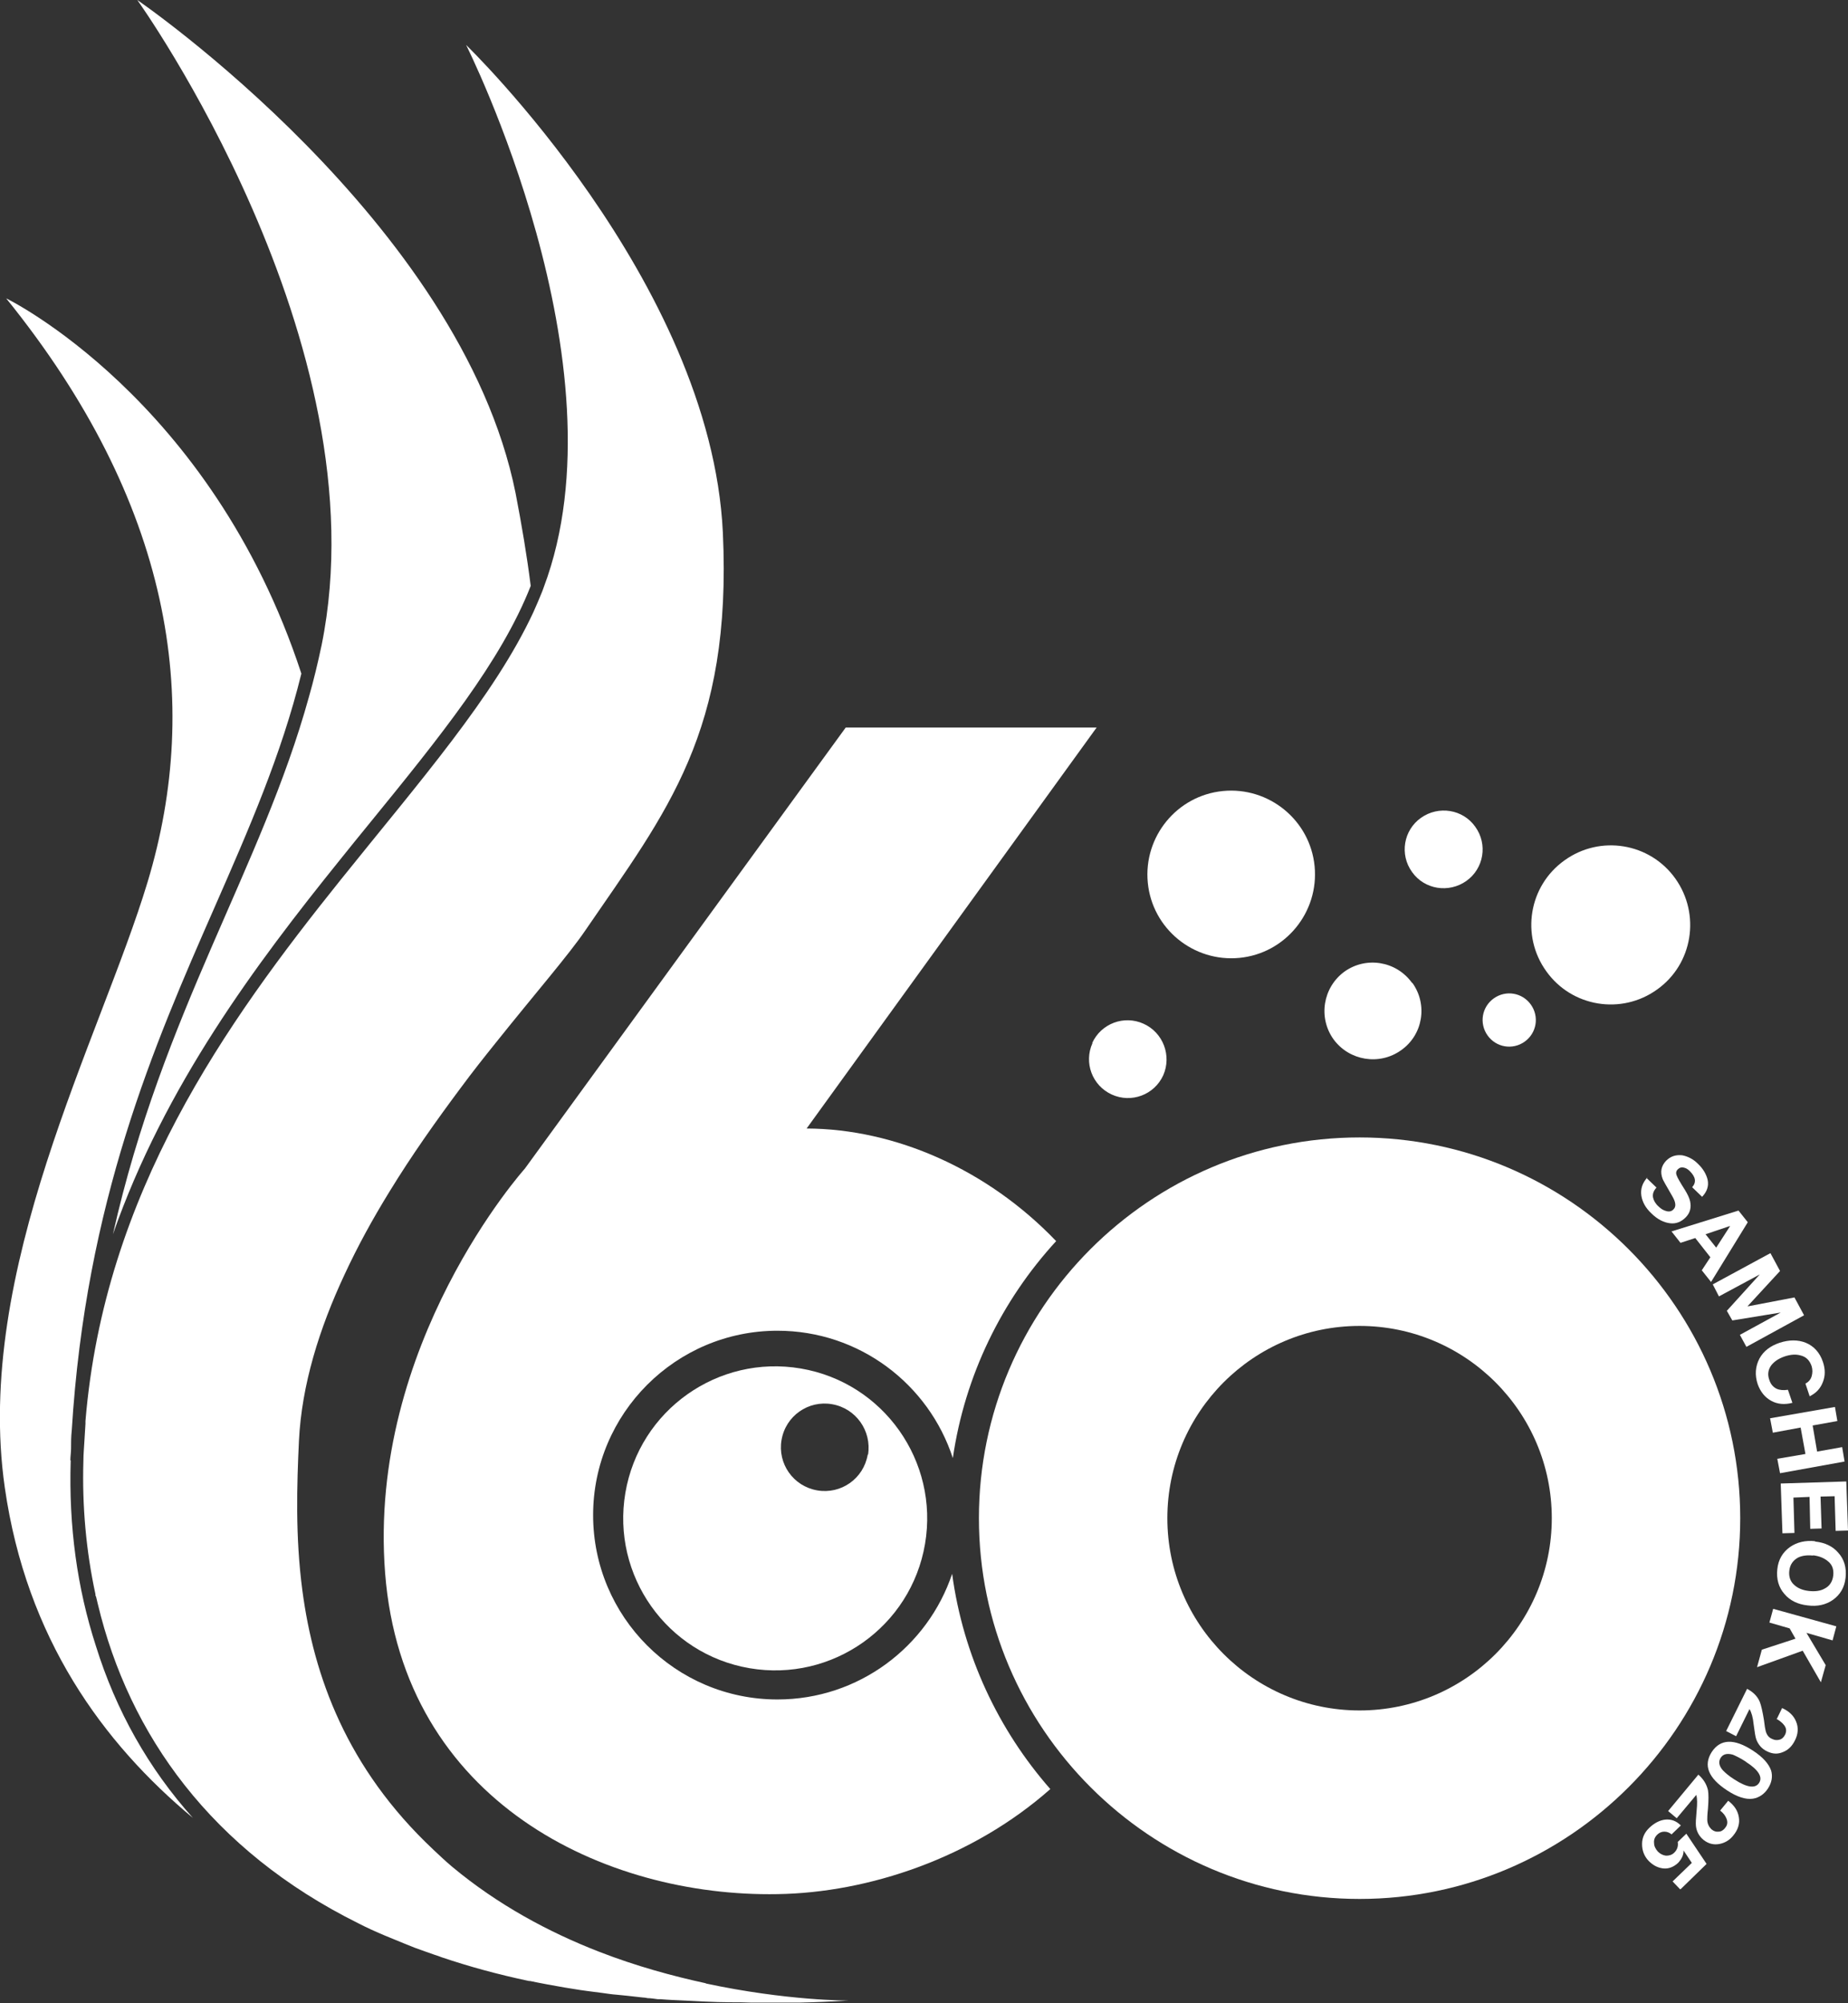 <?xml version="1.0" encoding="UTF-8"?>
<svg id="Layer_2" data-name="Layer 2" xmlns="http://www.w3.org/2000/svg" viewBox="0 0 53.84 58.35">
  <rect x="0" y="0" width="53.84" height="58.35" fill="#333333" stroke="none"/>
  <defs>
    <style>
      .cls-1 {
        fill: #fff;
      }
    </style>
  </defs>
  <g id="_격리_모드" data-name="격리 모드">
    <path class="cls-1" d="M48.81,25.59c.74,1.04.51,2.49-.53,3.23-1.04.75-2.49.51-3.23-.53-.75-1.04-.51-2.49.53-3.23,1.04-.75,2.49-.51,3.23.53"/>
    <path class="cls-1" d="M41.15,28.63c.45.63.31,1.51-.33,1.96-.63.45-1.51.31-1.97-.32-.45-.63-.31-1.51.32-1.97.63-.45,1.51-.31,1.97.33"/>
    <path class="cls-1" d="M35.63,23.04c1.34-.13,2.54.85,2.67,2.19.13,1.34-.85,2.54-2.19,2.67-1.34.13-2.54-.85-2.67-2.19-.13-1.34.85-2.54,2.19-2.67"/>
    <path class="cls-1" d="M42.98,24.08c.37.51.25,1.22-.26,1.58-.51.36-1.22.25-1.58-.26-.37-.51-.25-1.22.26-1.58.51-.36,1.22-.25,1.58.26"/>
    <path class="cls-1" d="M44.6,29.26c.25.35.17.83-.18,1.08-.35.25-.83.17-1.08-.18-.25-.35-.17-.83.18-1.08.35-.25.83-.17,1.08.18"/>
    <path class="cls-1" d="M31.82,30.38c.26-.57.93-.82,1.5-.56.57.26.82.93.57,1.5-.26.57-.93.82-1.5.56s-.82-.93-.56-1.5"/>
    <path class="cls-1" d="M27.74,45.84c-.71,2.12-2.72,3.66-5.09,3.66-2.97,0-5.37-2.41-5.37-5.37s2.41-5.37,5.37-5.37c2.39,0,4.41,1.56,5.11,3.71.35-2.41,1.43-4.6,3.01-6.32-2-2.09-4.69-3.27-7.27-3.28l8.45-11.68h-7.31l-9.35,12.85s-4.59,5.11-4.07,11.78c.52,6.67,6.41,9.44,11.43,9.35,2.66-.04,5.69-1.06,7.95-3.06-1.51-1.72-2.54-3.89-2.86-6.27"/>
    <path class="cls-1" d="M39.61,33.13c-6.12,0-11.09,4.98-11.09,11.09s4.98,11.09,11.09,11.09,11.09-4.98,11.09-11.09-4.98-11.09-11.09-11.09M39.61,49.82c-3.09,0-5.6-2.51-5.6-5.6s2.51-5.6,5.6-5.6,5.6,2.51,5.6,5.6-2.51,5.6-5.6,5.6"/>
    <path class="cls-1" d="M47.97,34.31l.29.28c-.08.09-.12.18-.1.29.02.09.07.18.16.26.07.07.14.11.21.13.09.03.17.02.23-.05.08-.08.06-.21-.04-.38-.18-.31-.27-.47-.28-.5-.08-.21-.04-.38.1-.53.13-.13.28-.18.47-.16.16.03.32.11.45.24.16.15.25.31.29.47.04.19-.02.35-.16.5l-.29-.28c.13-.15.1-.3-.07-.47-.05-.05-.11-.09-.17-.1-.07-.02-.13,0-.18.05-.05.05-.06.11-.03.18.02.06.1.2.24.42.08.13.13.24.15.33.04.18,0,.34-.13.47-.13.13-.28.19-.45.17-.18-.02-.37-.11-.55-.29-.17-.16-.26-.33-.29-.51-.03-.2.03-.38.18-.54"/>
    <path class="cls-1" d="M48.69,35.87l1.96-.61.27.34-1.07,1.74-.27-.34.25-.38-.44-.56-.43.14-.26-.33ZM50.4,35.71l-.71.24.31.39.4-.62h0Z"/>
    <polygon class="cls-1" points="49.9 37.41 51.58 36.5 51.86 37.02 50.92 38.04 50.92 38.05 52.28 37.79 52.56 38.31 50.88 39.23 50.69 38.88 51.88 38.23 51.88 38.23 50.47 38.46 50.31 38.18 51.27 37.12 51.27 37.12 50.08 37.76 49.9 37.41"/>
    <path class="cls-1" d="M52.73,40.69l-.13-.39c.08-.04.15-.11.18-.21.03-.1.03-.2,0-.3-.06-.17-.16-.27-.32-.31-.14-.04-.29-.03-.47.03-.17.06-.29.14-.38.25-.1.13-.12.28-.06.44.04.12.11.2.21.25.09.04.2.05.33.03l.13.38c-.23.06-.44.04-.62-.06s-.31-.26-.39-.48c-.09-.27-.07-.52.05-.75.12-.22.32-.37.59-.46.28-.09.53-.09.76,0,.24.1.41.29.5.56.07.21.07.4,0,.58-.07.19-.2.33-.39.42"/>
    <polygon class="cls-1" points="51.57 41.31 53.46 40.98 53.53 41.39 52.81 41.52 52.94 42.28 53.67 42.15 53.74 42.57 51.86 42.91 51.78 42.49 52.6 42.35 52.46 41.58 51.65 41.73 51.57 41.31"/>
    <polygon class="cls-1" points="51.88 43.21 53.79 43.15 53.84 44.58 53.48 44.59 53.45 43.58 53.04 43.59 53.07 44.52 52.74 44.53 52.72 43.6 52.25 43.62 52.28 44.65 51.93 44.66 51.88 43.21"/>
    <path class="cls-1" d="M52.88,44.9c.29.03.52.14.68.33.17.19.24.43.21.72-.03.29-.16.5-.37.65-.2.14-.45.2-.74.16-.28-.03-.51-.14-.67-.33-.17-.19-.24-.44-.21-.72.03-.29.16-.5.37-.65.2-.14.45-.2.73-.17M52.83,45.31c-.18-.02-.33,0-.45.06-.14.08-.23.2-.25.38-.02.17.03.32.15.42.1.09.24.15.42.17.18.02.34,0,.46-.07.14-.07.23-.2.25-.38.02-.18-.03-.32-.16-.42-.11-.09-.25-.15-.44-.17"/>
    <polygon class="cls-1" points="51.66 46.86 53.5 47.37 53.39 47.78 52.63 47.56 53.19 48.5 53.05 49 52.52 48.08 51.19 48.56 51.33 48.05 52.31 47.73 52.14 47.43 51.55 47.26 51.66 46.86"/>
    <path class="cls-1" d="M51.76,50.08l.16-.33c.2.09.34.22.41.4.07.17.06.36-.04.55-.08.16-.19.27-.34.33-.16.07-.31.06-.47-.02-.15-.07-.25-.19-.31-.34-.03-.08-.05-.23-.08-.45-.02-.2-.06-.34-.12-.44l-.39.79-.29-.15.61-1.23c.17.09.3.21.37.38.04.1.08.28.12.52.02.18.04.28.05.32.03.12.09.2.19.24.08.04.15.04.22.02.07-.02.12-.07.16-.15.04-.09.04-.18-.03-.27-.05-.07-.13-.13-.23-.19"/>
    <path class="cls-1" d="M51.07,50.99c.29.19.46.38.53.58.05.17.02.35-.09.52-.11.17-.26.27-.44.3-.21.03-.46-.05-.75-.24-.55-.36-.7-.73-.45-1.12.25-.38.65-.4,1.2-.04M50.86,51.31c-.15-.1-.28-.16-.37-.2-.17-.05-.29-.02-.36.09-.07.11-.05.24.07.37.07.07.17.16.33.26.37.24.61.27.72.1.11-.17-.02-.38-.38-.61"/>
    <path class="cls-1" d="M50.12,52.73l.23-.28c.18.14.28.29.31.48.03.18-.02.36-.16.53-.11.14-.25.22-.41.25-.17.03-.32-.01-.46-.12-.13-.11-.2-.24-.22-.4-.01-.08,0-.23.02-.45.02-.2.02-.35-.01-.46l-.57.68-.25-.21.88-1.06c.15.13.24.28.28.45.02.11.02.29,0,.54-.02.18-.02.28-.02.32,0,.12.05.21.12.28.07.06.14.08.21.07.07,0,.14-.04.19-.11.07-.08.08-.17.04-.27-.03-.08-.09-.16-.18-.23"/>
    <path class="cls-1" d="M48.95,55.03l-.22-.23.56-.54-.24-.36h0c0,.14-.06.25-.16.36-.13.12-.28.18-.44.16-.16-.02-.29-.09-.42-.22-.13-.14-.19-.3-.19-.49,0-.19.08-.35.22-.48.14-.13.29-.21.45-.23.18-.02.33.04.46.17l-.27.26c-.06-.05-.13-.08-.21-.08-.08,0-.15.03-.21.09-.07.07-.1.15-.09.24,0,.09.04.17.11.25.07.07.15.11.24.12.09,0,.17-.02.24-.09.08-.08.12-.18.1-.31l.25-.24.59.88-.75.73Z"/>
    <path class="cls-1" d="M23.33,39.86c-2.41-.41-4.7,1.21-5.11,3.62-.41,2.41,1.21,4.7,3.62,5.11,2.41.41,4.7-1.21,5.11-3.62.41-2.41-1.21-4.7-3.62-5.11M25.28,42.37c-.12.7-.78,1.16-1.47,1.04-.7-.12-1.16-.78-1.04-1.47.12-.7.78-1.16,1.47-1.04.7.12,1.16.78,1.05,1.47"/>
    <path class="cls-1" d="M2.05,42.53c0-.11.02-.22.02-.34,0-.17,0-.34.02-.52.41-6.67,2.4-11.23,4.16-15.24,1-2.28,1.95-4.45,2.53-6.81C6.15,11.59.18,8.69.18,8.69c4.81,5.95,5.72,11.7,4.12,17C2.92,30.26-.77,37,.14,43.33c.63,4.39,2.86,7.44,5.48,9.62-1.29-1.44-2.24-3.12-2.83-5.02-.54-1.67-.79-3.47-.73-5.39"/>
    <path class="cls-1" d="M9.37,18.79c-.11.52-.23,1.02-.37,1.51-1.38,4.99-4.26,9.18-5.71,15.65,1.51-4.32,4.16-7.86,6.61-10.9.29-.36.57-.71.85-1.05,2.07-2.54,3.85-4.74,4.71-6.93,0,0,0-.02,0-.02-.11-.87-.26-1.76-.44-2.69C13.43,6.45,4,0,4,0c0,0,7.16,9.98,5.37,18.79"/>
    <path class="cls-1" d="M20.58,57.77c-.97-.21-2.04-.5-3.12-.92-1.47-.57-2.96-1.37-4.29-2.48-.19-.16-.37-.33-.55-.5-2.52-2.37-3.48-5.05-3.81-7.54-.21-1.58-.16-3.09-.1-4.37,0,0,0,0,0,0,.08-1.62.59-3.26,1.33-4.84.38-.82.82-1.62,1.3-2.4.66-1.08,1.38-2.09,2.08-3.03.34-.46.68-.89,1.01-1.3,1.15-1.44,2.15-2.59,2.63-3.3,2.37-3.46,4.27-5.77,4-11.58-.35-7.32-7.48-14.2-7.48-14.2,0,0,4.7,9.33,2.26,15.8-.01.04-.03.07-.04.11-.08.2-.17.41-.26.61-1.14,2.45-3.33,4.95-5.61,7.79-3.36,4.19-6.89,9.13-7.44,15.77,0,.03,0,.06,0,.08-.01.16-.02.32-.03.49-.01.2-.03.39-.03.59-.04,1.32.08,2.63.35,3.88,0,.03,0,.05.02.08.02.07.03.14.05.21.91,3.81,3.32,7.18,7.59,9.3h0c.25.13.52.25.78.36.07.03.15.06.22.09.21.09.42.17.64.26.19.07.39.14.59.21.06.02.13.04.2.07.8.27,1.64.5,2.54.69.01,0,.02,0,.03,0,.33.07.67.13,1.01.19.08.01.17.03.25.04.28.05.57.08.86.12.14.02.27.04.41.05.1.01.2.02.3.03.15.02.3.03.45.05.05,0,.1.01.15.02.1,0,.2.02.29.03.03,0,.05,0,.08,0,.23.02.47.03.71.04.2.01.4.02.6.03.24.01.48.02.73.02.21,0,.41,0,.62.01.28,0,.56,0,.84,0,.18,0,.36,0,.54,0,.47-.01.95-.03,1.44-.06,0,0-1.79.01-4.17-.5"/>
  </g>
</svg>